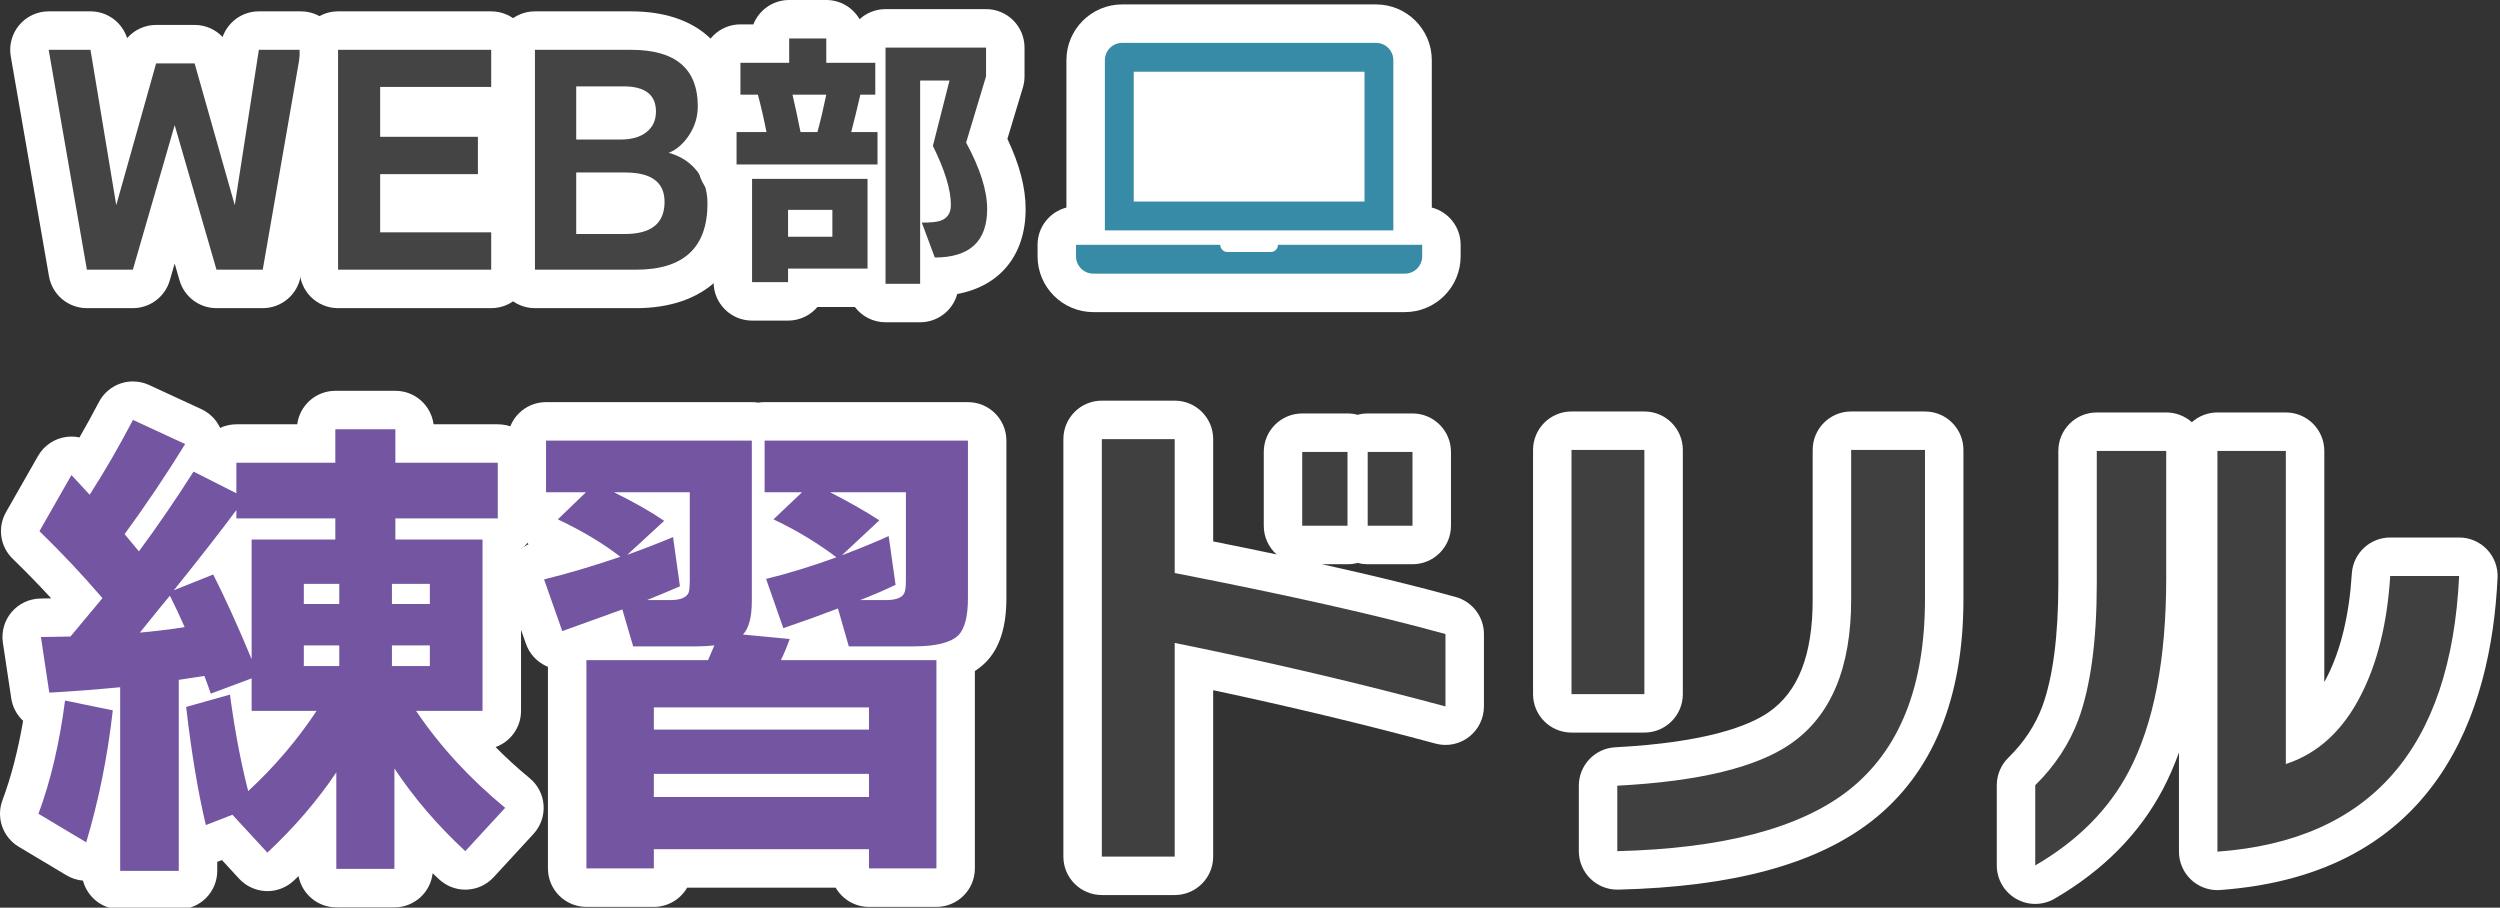 <?xml version="1.0" encoding="UTF-8"?><svg id="a" xmlns="http://www.w3.org/2000/svg" viewBox="0 0 162.5 59"><rect x="0" y="0" width="162.5" height="59" fill="#333333" stroke="none"/><path d="M14.072,18.78c-.557,0-1.046-.368-1.201-.903l-1.517-5.245-1.518,5.245c-.155.535-.644.903-1.201.903h-2.988c-.608,0-1.127-.437-1.231-1.036L1.933,3.452c-.063-.363.038-.736.275-1.019s.587-.445.957-.445h2.718c.611,0,1.133.442,1.233,1.045l.756,4.563,1.073-3.815c.151-.539.643-.912,1.203-.912h2.502c.559,0,1.05.372,1.203.909l1.049,3.706.688-4.438c.095-.609.619-1.059,1.235-1.059h2.736c.369,0,.719.163.957.445s.338.655.275,1.019l-2.484,14.292c-.104.599-.624,1.036-1.231,1.036h-3.006Z" style="fill:#444;"/><path d="M19.562,3.238l-2.484,14.292h-3.006l-2.718-9.396-2.718,9.396h-2.988L3.164,3.238h2.718l1.674,10.098,2.592-9.216h2.502l2.61,9.216,1.566-10.098h2.736M19.562.738h-2.736c-1.075,0-2.01.683-2.357,1.666-.461-.489-1.113-.784-1.819-.784h-2.502c-.74,0-1.421.325-1.885.857-.326-1.023-1.281-1.739-2.382-1.739h-2.718c-.738,0-1.438.326-1.913.891-.475.565-.676,1.31-.55,2.037l2.484,14.292c.208,1.198,1.248,2.072,2.463,2.072h2.988c1.113,0,2.092-.736,2.402-1.805l.317-1.094.316,1.094c.309,1.069,1.288,1.805,2.402,1.805h3.006c1.216,0,2.255-.874,2.463-2.072l2.484-14.292c.126-.727-.075-1.473-.55-2.037-.475-.565-1.175-.891-1.913-.891h0ZM19.562,5.738h.005-.005Z" style="fill:#fff;"/><path d="M21.974,18.78c-.69,0-1.25-.56-1.25-1.25V3.238c0-.69.56-1.25,1.25-1.25h9.954c.69,0,1.25.56,1.25,1.25v2.412c0,.69-.56,1.25-1.25,1.25h-5.968v.74h5.104c.69,0,1.25.56,1.25,1.25v2.43c0,.69-.56,1.25-1.25,1.25h-5.104v1.28h5.968c.69,0,1.25.56,1.25,1.25v2.43c0,.69-.56,1.25-1.25,1.25h-9.954Z" style="fill:#444;"/><path d="M31.928,3.238v2.412h-7.218v3.24h6.354v2.43h-6.354v3.78h7.218v2.43h-9.954V3.238h9.954M31.928.738h-9.954c-1.381,0-2.5,1.119-2.5,2.5v14.292c0,1.381,1.119,2.5,2.5,2.5h9.954c1.381,0,2.5-1.119,2.5-2.5v-2.43c0-.983-.568-1.834-1.393-2.242.331-.424.529-.958.529-1.538v-2.43c0-.412-.099-.8-.276-1.142.686-.446,1.14-1.219,1.14-2.098v-2.412c0-1.381-1.119-2.5-2.5-2.5h0Z" style="fill:#fff;"/><path d="M34.771,18.78c-.69,0-1.25-.56-1.25-1.25V3.238c0-.69.56-1.25,1.25-1.25h6.246c4.862,0,5.588,3.083,5.588,4.922,0,.916-.256,1.772-.761,2.546-.056.085-.113.168-.172.248.134.115.262.239.384.37.78.831,1.179,1.894,1.179,3.154,0,3.581-2.093,5.552-5.894,5.552h-6.57ZM40.64,13.958c1.306,0,1.306-.407,1.306-.838,0-.293,0-.658-1.306-.658h-1.936v1.496h1.936ZM40.333,7.82c.421,0,.738-.074.915-.215.065-.052.14-.111.14-.353,0-.208,0-.388-.856-.388h-1.828v.956h1.63Z" style="fill:#444;"/><path d="M41.018,3.238c2.892,0,4.338,1.224,4.338,3.672,0,.672-.186,1.293-.558,1.863-.372.57-.816.957-1.332,1.161.672.18,1.23.51,1.674.99.564.601.846,1.368.846,2.304,0,2.868-1.548,4.302-4.644,4.302h-6.57V3.238h6.246M37.454,9.07h2.88c.72,0,1.284-.162,1.692-.486.408-.324.612-.768.612-1.332,0-1.092-.702-1.638-2.106-1.638h-3.078v3.456M37.454,15.208h3.186c1.704,0,2.556-.696,2.556-2.088,0-1.272-.852-1.908-2.556-1.908h-3.186v3.996M41.018.738h-6.246c-1.381,0-2.5,1.119-2.5,2.5v14.292c0,1.381,1.119,2.5,2.5,2.5h6.57c4.473,0,7.144-2.543,7.144-6.802,0-1.413-.429-2.682-1.245-3.696.408-.815.615-1.695.615-2.622,0-3.865-2.556-6.172-6.838-6.172h0Z" style="fill:#fff;"/><path d="M57.56,19.698c-.601,0-1.104-.424-1.223-.99h-3.918c-.157.511-.633.882-1.195.882h-2.34c-.69,0-1.25-.56-1.25-1.25v-6.423c-.575-.113-1.008-.619-1.008-1.227v-2.106c0-.643.486-1.173,1.11-1.242-.499-.165-.858-.634-.858-1.188v-2.07c0-.69.56-1.25,1.25-1.25h1.918v-.334c0-.69.56-1.25,1.25-1.25h2.412c.69,0,1.25.56,1.25,1.25v.334h1.379c.12-.565.622-.99,1.223-.99h6.534c.69,0,1.25.56,1.25,1.25v1.872c0,.122-.018.244-.053.36l-1.148,3.813c.856,1.684,1.274,3.144,1.274,4.449,0,2.702-1.583,4.291-4.356,4.395v.465c0,.69-.56,1.25-1.25,1.25h-2.25Z" style="fill:#444;"/><path d="M53.708,2.5v1.584h3.186v2.07h-.972c-.216.936-.414,1.746-.594,2.43h1.71v2.106h-9.162v-2.106h1.944c-.156-.816-.342-1.626-.558-2.43h-1.134v-2.07h3.168v-1.584h2.412M53.708,6.154h-2.196c.156.66.33,1.47.522,2.43h1.098c.192-.696.384-1.506.576-2.43M64.093,3.094v1.872l-1.296,4.302c.912,1.68,1.368,3.12,1.368,4.32,0,2.1-1.134,3.15-3.402,3.15l-.846-2.268c.588,0,.996-.042,1.224-.126.444-.156.666-.498.666-1.026,0-.983-.39-2.262-1.17-3.834l1.08-4.248h-1.908v13.212h-2.25V3.094h6.534M56.39,11.626v5.832h-5.166v.882h-2.34v-6.714h7.506M51.224,15.388h2.88v-1.746h-2.88v1.746M53.708,0h-2.412C50.238,0,49.334.656,48.969,1.584h-.841c-1.381,0-2.5,1.119-2.5,2.5v2.07c0,.352.073.687.204.99-.287.407-.456.904-.456,1.439v2.106c0,.821.396,1.55,1.008,2.006v5.644c0,1.381,1.119,2.5,2.5,2.5h2.34c.764,0,1.447-.342,1.906-.882h2.437c.457.602,1.179.99,1.993.99h2.25c1.151,0,2.121-.778,2.411-1.837,2.777-.511,4.445-2.53,4.445-5.523,0-1.382-.389-2.881-1.185-4.559l1.007-3.342c.07-.234.106-.477.106-.721v-1.872c0-1.381-1.119-2.5-2.5-2.5h-6.534c-.65,0-1.242.248-1.687.655C55.44.502,54.633,0,53.708,0h0Z" style="fill:#fff;"/><path d="M7.812,57.856c-.69,0-1.25-.56-1.25-1.25v-1.053c-.134.16-.307.285-.505.362-.146.057-.3.085-.453.085-.223,0-.445-.06-.642-.177l-3.104-1.856c-.518-.31-.741-.945-.529-1.51.671-1.796,1.188-3.888,1.54-6.23-.463-.129-.827-.519-.902-1.019l-.544-3.616c-.053-.356.049-.719.282-.994s.573-.436.933-.442l1.348-.022,1.031-1.237c-1.051-1.184-2.166-2.349-3.324-3.474-.409-.397-.498-1.021-.215-1.516l2.08-3.648c.197-.346.548-.578.944-.623.047-.006.095-.008.142-.008.347,0,.68.144.918.401l.07.077c.644-1.069,1.282-2.205,1.905-3.393.223-.424.657-.669,1.108-.669.176,0,.354.037.523.115l3.392,1.568c.325.15.569.432.672.774.103.342.055.712-.132,1.016.015.007,1.015.512,1.015.512.025-.668.575-1.202,1.249-1.202h5.182v-.926c0-.69.56-1.25,1.25-1.25h3.904c.69,0,1.25.56,1.25,1.25v.926h5.406c.69,0,1.25.56,1.25,1.25v3.616c0,.605-.43,1.11-1.001,1.225.006.05.009.1.009.151v11.136c0,.69-.56,1.25-1.25,1.25h-1.83c1.192,1.456,2.563,2.826,4.097,4.089.265.219.429.537.452.879.023.343-.095.68-.328.933l-2.592,2.816c-.225.245-.539.389-.871.402-.017,0-.033,0-.049,0-.315,0-.619-.119-.851-.334-.897-.833-1.734-1.699-2.507-2.592v2.828c0,.69-.56,1.25-1.25,1.25h-3.776c-.69,0-1.25-.56-1.25-1.25v-2.603c-.732.838-1.524,1.659-2.374,2.458-.232.218-.539.339-.856.339-.015,0-.03,0-.044,0-.333-.012-.648-.156-.875-.402l-1.694-1.837-.934.363c-.146.057-.3.085-.453.085-.174,0-.349-.037-.51-.109v1.835c0,.69-.56,1.25-1.25,1.25h-3.808ZM16.564,47.456c.088.505.182,1,.281,1.485.444-.481.87-.977,1.277-1.485h-1.558ZM14.54,36.293c.18.116.332.28.435.483.043.086.087.173.131.261v-1.474c-.181.234-.369.477-.566.729Z" style="fill:#7355a2;"/><path d="M8.644,27.294l3.392,1.568c-1.237,2.006-2.549,3.958-3.936,5.856.213.256.523.629.928,1.12,1.216-1.643,2.4-3.37,3.552-5.184l2.784,1.408v-1.984h6.432v-2.176h3.904v2.176h6.656v3.616h-6.656v1.376h5.664v11.136h-4.32c1.557,2.304,3.488,4.405,5.792,6.304l-2.592,2.816c-1.813-1.685-3.349-3.477-4.608-5.376v6.528h-3.776v-6.272c-1.216,1.813-2.709,3.552-4.48,5.216l-2.272-2.464-1.728.672c-.512-2.154-.939-4.714-1.28-7.68l2.848-.8c.299,2.262.693,4.352,1.184,6.272,1.707-1.578,3.189-3.317,4.448-5.216h-4.224v-2.112l-2.656.992c-.085-.256-.224-.64-.416-1.152-.107.021-.661.107-1.664.256v12.416h-3.808v-11.936c-1.558.149-3.094.267-4.608.352l-.544-3.616,1.92-.032c.746-.896,1.44-1.728,2.08-2.496-1.28-1.493-2.646-2.944-4.096-4.352l2.08-3.648,1.184,1.28c.96-1.493,1.899-3.115,2.816-4.864M11.3,38.366l2.56-1.024c.768,1.515,1.6,3.349,2.496,5.504v-7.776h5.44v-1.376h-6.432v-.544c-.96,1.302-2.315,3.04-4.064,5.216M25.476,39.262h2.464v-1.312h-2.464v1.312M19.748,39.262h2.304v-1.312h-2.304v1.312M9.092,41.118c.789-.064,1.76-.181,2.912-.352-.299-.683-.619-1.365-.96-2.048-.149.171-.8.971-1.952,2.4M25.476,43.294h2.464v-1.344h-2.464v1.344M19.748,43.294h2.304v-1.344h-2.304v1.344M4.228,45.534l3.104.64c-.342,3.008-.917,5.867-1.728,8.576l-3.104-1.856c.789-2.112,1.365-4.565,1.728-7.36M8.646,24.793c-.902,0-1.77.49-2.216,1.339-.415.792-.837,1.561-1.263,2.3-.171-.037-.346-.055-.523-.055-.095,0-.189.005-.285.016-.792.091-1.493.553-1.887,1.245l-2.08,3.648c-.565.99-.388,2.238.43,3.032.864.839,1.703,1.7,2.508,2.575l-.713.012c-.721.012-1.401.335-1.866.885-.466.55-.671,1.274-.564,1.987l.544,3.616c.087.58.369,1.087.771,1.46-.331,1.927-.781,3.659-1.344,5.165-.422,1.131.023,2.401,1.059,3.021l3.104,1.856c.331.198.698.314,1.072.345.281,1.073,1.257,1.865,2.419,1.865h3.808c1.381,0,2.5-1.119,2.5-2.5v-.588c.056-.017.111-.037.166-.058l.14-.054,1.117,1.211c.452.49,1.082.78,1.749.804.03.001.06.002.089.002.635,0,1.248-.242,1.712-.678.105-.098.209-.197.312-.296.22,1.156,1.236,2.031,2.456,2.031h3.776c1.286,0,2.345-.97,2.484-2.219.139.134.28.266.422.398.463.431,1.072.669,1.702.669.032,0,.065,0,.098-.002.665-.026,1.291-.316,1.742-.805l2.592-2.816c.465-.505.702-1.18.655-1.865-.047-.685-.374-1.321-.904-1.758-.784-.646-1.524-1.321-2.217-2.021.965-.347,1.655-1.269,1.655-2.353v-10.518c.603-.456.992-1.18.992-1.994v-3.616c0-1.381-1.119-2.5-2.5-2.5h-4.177c-.159-1.228-1.208-2.176-2.479-2.176h-3.904c-1.271,0-2.32.949-2.479,2.176h-3.953c-.378,0-.737.084-1.059.235-.247-.535-.678-.97-1.22-1.22l-3.392-1.568c-.339-.157-.696-.231-1.048-.231h0Z" style="fill:#fff;"/><path d="M56.484,57.696c-.69,0-1.249-.559-1.25-1.248h-11.484c0,.689-.56,1.248-1.25,1.248h-4.384c-.69,0-1.25-.56-1.25-1.25v-13.536c0-.29.099-.557.264-.769-.054.02-.109.039-.163.058-.136.048-.277.072-.419.072-.185,0-.369-.041-.538-.122-.3-.143-.53-.399-.641-.713l-1.184-3.36c-.117-.333-.089-.699.079-1.009s.458-.535.801-.62c.773-.191,1.575-.41,2.401-.656-.544-.312-1.125-.614-1.74-.905-.371-.176-.632-.522-.699-.927-.043-.264,0-.53.116-.762-.521-.151-.9-.631-.9-1.2v-3.36c0-.69.56-1.25,1.25-1.25h13.376c.146,0,.286.025.416.071.13-.046.27-.071.416-.071h13.216c.69,0,1.25.56,1.25,1.25v10.24c0,1.521-.312,2.587-.953,3.261-.298.298-.66.534-1.097.71,0,.02.001,13.597.001,13.597,0,.69-.56,1.25-1.25,1.25h-4.384ZM53.771,41.66l-.133-.465c-.352.129-.705.256-1.056.38,0,.028-.003.057-.006.084h1.195ZM39.749,41.66l-.122-.416c-.388.141-.772.279-1.152.416h1.274ZM50.118,36.258c.473-.125.953-.262,1.44-.411-.47-.277-.951-.536-1.44-.778v1.188Z" style="fill:#7355a2;"/><path d="M62.916,28.638v10.24c0,1.174-.203,1.974-.608,2.4-.491.491-1.461.736-2.912.736h-4.224l-.704-2.464c-1.173.448-2.357.875-3.552,1.28l-1.12-3.2c1.472-.362,2.997-.832,4.576-1.408-1.28-.96-2.646-1.781-4.096-2.464l1.856-1.76h-2.432v-3.36h13.216M54.724,36.094c1.131-.427,2.144-.843,3.04-1.248l.448,3.168c-.662.32-1.43.651-2.304.992h1.664c.747,0,1.163-.192,1.248-.576.042-.149.064-.373.064-.672v-5.76h-4.928c1.216.619,2.282,1.227,3.2,1.824l-2.432,2.272M48.868,28.638v10.432c0,1.046-.192,1.771-.576,2.176l3.04.288c-.192.533-.384.992-.576,1.376h10.112v13.536h-4.384v-1.248h-13.984v1.248h-4.384v-13.536h7.904c.149-.341.288-.661.416-.96-.384.043-.758.064-1.12.064h-4.16l-.704-2.4c-1.344.491-2.646.96-3.904,1.408l-1.184-3.36c1.557-.384,3.21-.875,4.96-1.472-1.131-.875-2.485-1.685-4.064-2.432l1.824-1.76h-2.592v-3.36h13.376M40.772,36.062c.96-.341,1.952-.725,2.976-1.152l.448,3.2c-.64.278-1.355.576-2.144.896h1.504c.683,0,1.088-.17,1.216-.512.042-.17.064-.416.064-.736v-5.76h-4.928c1.301.64,2.389,1.259,3.264,1.856l-2.4,2.208M42.5,47.422h13.984v-1.44h-13.984v1.44M42.5,51.806h13.984v-1.504h-13.984v1.504M62.916,26.138h-13.216c-.142,0-.281.012-.416.034-.135-.023-.274-.034-.416-.034h-13.376c-1.381,0-2.5,1.119-2.5,2.5v3.36c0,.709.295,1.348.768,1.803.002.12.013.241.033.362.075.454.271.872.561,1.213-.504.223-.924.607-1.19,1.099-.335.62-.392,1.354-.158,2.019l1.184,3.36c.221.627.682,1.14,1.282,1.426.048.023.096.044.144.063v13.105c0,1.381,1.119,2.5,2.5,2.5h4.384c.925,0,1.732-.502,2.164-1.248h9.655c.433.746,1.24,1.248,2.164,1.248h4.384c1.381,0,2.5-1.119,2.5-2.5v-12.833c.26-.166.495-.355.709-.569.015-.015.029-.029.043-.044.872-.918,1.297-2.266,1.297-4.123v-10.24c0-1.381-1.119-2.5-2.5-2.5h0Z" style="fill:#fff;"/><path d="M71.62,56.928c-.69,0-1.25-.56-1.25-1.25v-27.136c0-.69.56-1.25,1.25-1.25h4.736c.69,0,1.25.56,1.25,1.25v7.675c6.978,1.376,12.588,2.651,16.685,3.792.541.15.915.643.915,1.204v4.704c0,.389-.181.756-.49.993-.22.168-.488.257-.76.257-.109,0-.219-.014-.326-.043-5.035-1.36-10.418-2.637-16.023-3.802v12.355c0,.69-.56,1.25-1.25,1.25h-4.736ZM88.9,35.424c-.241,0-.465-.068-.656-.186-.19.118-.415.186-.656.186h-2.944c-.69,0-1.25-.56-1.25-1.25v-4.8c0-.69.56-1.25,1.25-1.25h2.944c.241,0,.465.068.656.186.19-.118.415-.186.656-.186h2.912c.69,0,1.25.56,1.25,1.25v4.8c0,.69-.56,1.25-1.25,1.25h-2.912Z" style="fill:#404040;"/><path d="M76.356,28.542v8.704c7.445,1.451,13.312,2.773,17.6,3.968v4.704c-5.525-1.493-11.392-2.869-17.6-4.128v13.888h-4.736v-27.136h4.736M91.812,29.374v4.8h-2.912v-4.8h2.912M87.588,29.374v4.8h-2.944v-4.8h2.944M76.356,26.042h-4.736c-1.381,0-2.5,1.119-2.5,2.5v27.136c0,1.381,1.119,2.5,2.5,2.5h4.736c1.381,0,2.5-1.119,2.5-2.5v-10.815c5.04,1.073,9.888,2.237,14.448,3.469.215.058.434.087.652.087.544,0,1.079-.177,1.52-.515.618-.473.98-1.207.98-1.985v-4.704c0-1.122-.748-2.107-1.829-2.408-2.398-.668-5.306-1.381-8.697-2.132h1.659c.227,0,.447-.03.656-.087.209.057.429.087.656.087h2.912c1.381,0,2.5-1.119,2.5-2.5v-4.8c0-1.381-1.119-2.5-2.5-2.5h-2.912c-.227,0-.447.03-.656.087-.209-.057-.429-.087-.656-.087h-2.944c-1.381,0-2.5,1.119-2.5,2.5v4.8c0,.74.321,1.404.832,1.862-1.312-.277-2.686-.559-4.12-.845v-6.649c0-1.381-1.119-2.5-2.5-2.5h0Z" style="fill:#fff;"/><path d="M105.124,56.576c-.326,0-.639-.127-.873-.355-.241-.235-.377-.558-.377-.895v-4.256c0-.665.521-1.213,1.185-1.249,5.03-.263,8.603-1.104,10.619-2.499,2.286-1.58,3.397-4.31,3.397-8.348v-9.728c0-.69.56-1.25,1.25-1.25h4.8c.69,0,1.25.56,1.25,1.25v9.696c0,6.074-1.841,10.593-5.471,13.433-3.409,2.648-8.559,4.022-15.748,4.201-.01,0-.021,0-.031,0ZM102.148,46.368c-.69,0-1.25-.56-1.25-1.25v-15.872c0-.69.56-1.25,1.25-1.25h4.736c.69,0,1.25.56,1.25,1.25v15.872c0,.69-.56,1.25-1.25,1.25h-4.736Z" style="fill:#404040;"/><path d="M125.124,29.246v9.696c0,5.696-1.664,9.846-4.991,12.448-3.158,2.454-8.16,3.765-15.009,3.936v-4.256c5.291-.277,9.045-1.184,11.265-2.72,2.624-1.813,3.936-4.938,3.936-9.376v-9.728h4.8M106.884,29.246v15.872h-4.736v-15.872h4.736M125.124,26.746h-4.8c-1.381,0-2.5,1.119-2.5,2.5v9.728c0,3.597-.934,5.991-2.857,7.319-1.255.868-4.002,1.967-9.974,2.28-1.328.069-2.369,1.167-2.369,2.497v4.256c0,.674.272,1.319.754,1.79.467.456,1.094.71,1.746.71.021,0,.042,0,.062,0,7.465-.186,12.856-1.646,16.48-4.461,3.955-3.094,5.957-7.945,5.957-14.422v-9.696c0-1.381-1.119-2.5-2.5-2.5h0ZM106.884,26.746h-4.736c-1.381,0-2.5,1.119-2.5,2.5v15.872c0,1.381,1.119,2.5,2.5,2.5h4.736c1.381,0,2.5-1.119,2.5-2.5v-15.872c0-1.381-1.119-2.5-2.5-2.5h0Z" style="fill:#fff;"/><path d="M132.292,57.504c-.215,0-.43-.056-.624-.167-.388-.223-.626-.636-.626-1.083v-5.216c0-.335.135-.656.374-.892,1.142-1.123,1.991-2.413,2.521-3.834.731-2.017,1.104-4.845,1.104-8.395v-8.608c0-.69.56-1.25,1.25-1.25h4.513c.69,0,1.25.56,1.25,1.25v8.256c0,5.491-.867,9.918-2.577,13.16-1.404,2.672-3.611,4.896-6.558,6.609-.194.113-.411.169-.628.169ZM144.132,56.608c-.314,0-.619-.119-.851-.334-.254-.236-.399-.568-.399-.916v-26.048c0-.69.56-1.25,1.25-1.25h4.447c.69,0,1.25.56,1.25,1.25v18.354c1.009-.7,1.845-1.718,2.531-3.077.985-1.932,1.575-4.362,1.756-7.228.042-.659.588-1.171,1.248-1.171h4.48c.342,0,.669.14.905.387.236.248.36.581.344.922-.566,11.903-6.242,18.332-16.87,19.107-.03.002-.061.003-.091.003Z" style="fill:#404040;"/><path d="M148.58,29.31v20.352c2.091-.683,3.723-2.187,4.896-4.512,1.066-2.09,1.695-4.661,1.888-7.712h4.48c-.534,11.222-5.771,17.194-15.712,17.92v-26.048h4.447M140.804,29.31v8.256c0,5.312-.812,9.504-2.433,12.576-1.301,2.475-3.328,4.512-6.08,6.112v-5.216c1.28-1.258,2.219-2.688,2.816-4.288.789-2.176,1.184-5.12,1.184-8.832v-8.608h4.513M148.58,26.81h-4.447c-.639,0-1.222.24-1.664.634-.442-.394-1.025-.634-1.664-.634h-4.513c-1.381,0-2.5,1.119-2.5,2.5v8.608c0,3.403-.348,6.088-1.034,7.98-.465,1.244-1.193,2.35-2.219,3.357-.478.47-.748,1.112-.748,1.783v5.216c0,.894.478,1.721,1.253,2.167.386.222.816.333,1.247.333.434,0,.868-.113,1.256-.339,3.153-1.833,5.52-4.225,7.037-7.11.391-.741.74-1.539,1.048-2.392v6.445c0,.695.289,1.358.798,1.831.464.431,1.073.669,1.702.669.061,0,.121-.002.182-.007,14.15-1.033,17.614-11.606,18.027-20.294.033-.683-.216-1.349-.688-1.844-.472-.495-1.126-.775-1.809-.775h-4.48c-1.32,0-2.412,1.026-2.495,2.343-.17,2.694-.715,4.96-1.62,6.733-.056.11-.112.217-.17.322v-15.026c0-1.381-1.119-2.5-2.5-2.5h0Z" style="fill:#fff;"/><path d="M71.066,19.037c-1.31,0-2.375-1.065-2.375-2.375v-.75c0-.69.56-1.25,1.25-1.25h.625V3.912c0-1.31,1.065-2.375,2.375-2.375h16.5c1.31,0,2.375,1.065,2.375,2.375v10.75h.625c.69,0,1.25.56,1.25,1.25v.75c0,1.31-1.065,2.375-2.375,2.375h-20.25ZM87.441,11.849v-5.938h-12.5v5.938h12.5Z" style="fill:#388ba6;"/><path d="M89.442,2.787c.622,0,1.125.503,1.125,1.125v11.062h-18.75V3.912c0-.622.503-1.125,1.125-1.125h16.5M73.692,13.099h15V4.662h-15v8.438M92.442,15.912v.75c0,.622-.503,1.125-1.125,1.125h-20.25c-.622,0-1.125-.503-1.125-1.125v-.75h9.375c0,.259.21.469.469.469h2.812c.259,0,.469-.21.469-.469h9.375M89.442.287h-16.5c-1.999,0-3.625,1.626-3.625,3.625v9.579c-1.078.278-1.875,1.256-1.875,2.421v.75c0,1.999,1.626,3.625,3.625,3.625h20.25c1.999,0,3.625-1.626,3.625-3.625v-.75c0-1.165-.797-2.144-1.875-2.421V3.912c0-1.999-1.626-3.625-3.625-3.625h0ZM76.192,7.162h10v3.438h-10v-3.438h0Z" style="fill:#fff;"/><rect x="74.752" y="5.598" width="13" height="6" style="fill:#fff;"/></svg>